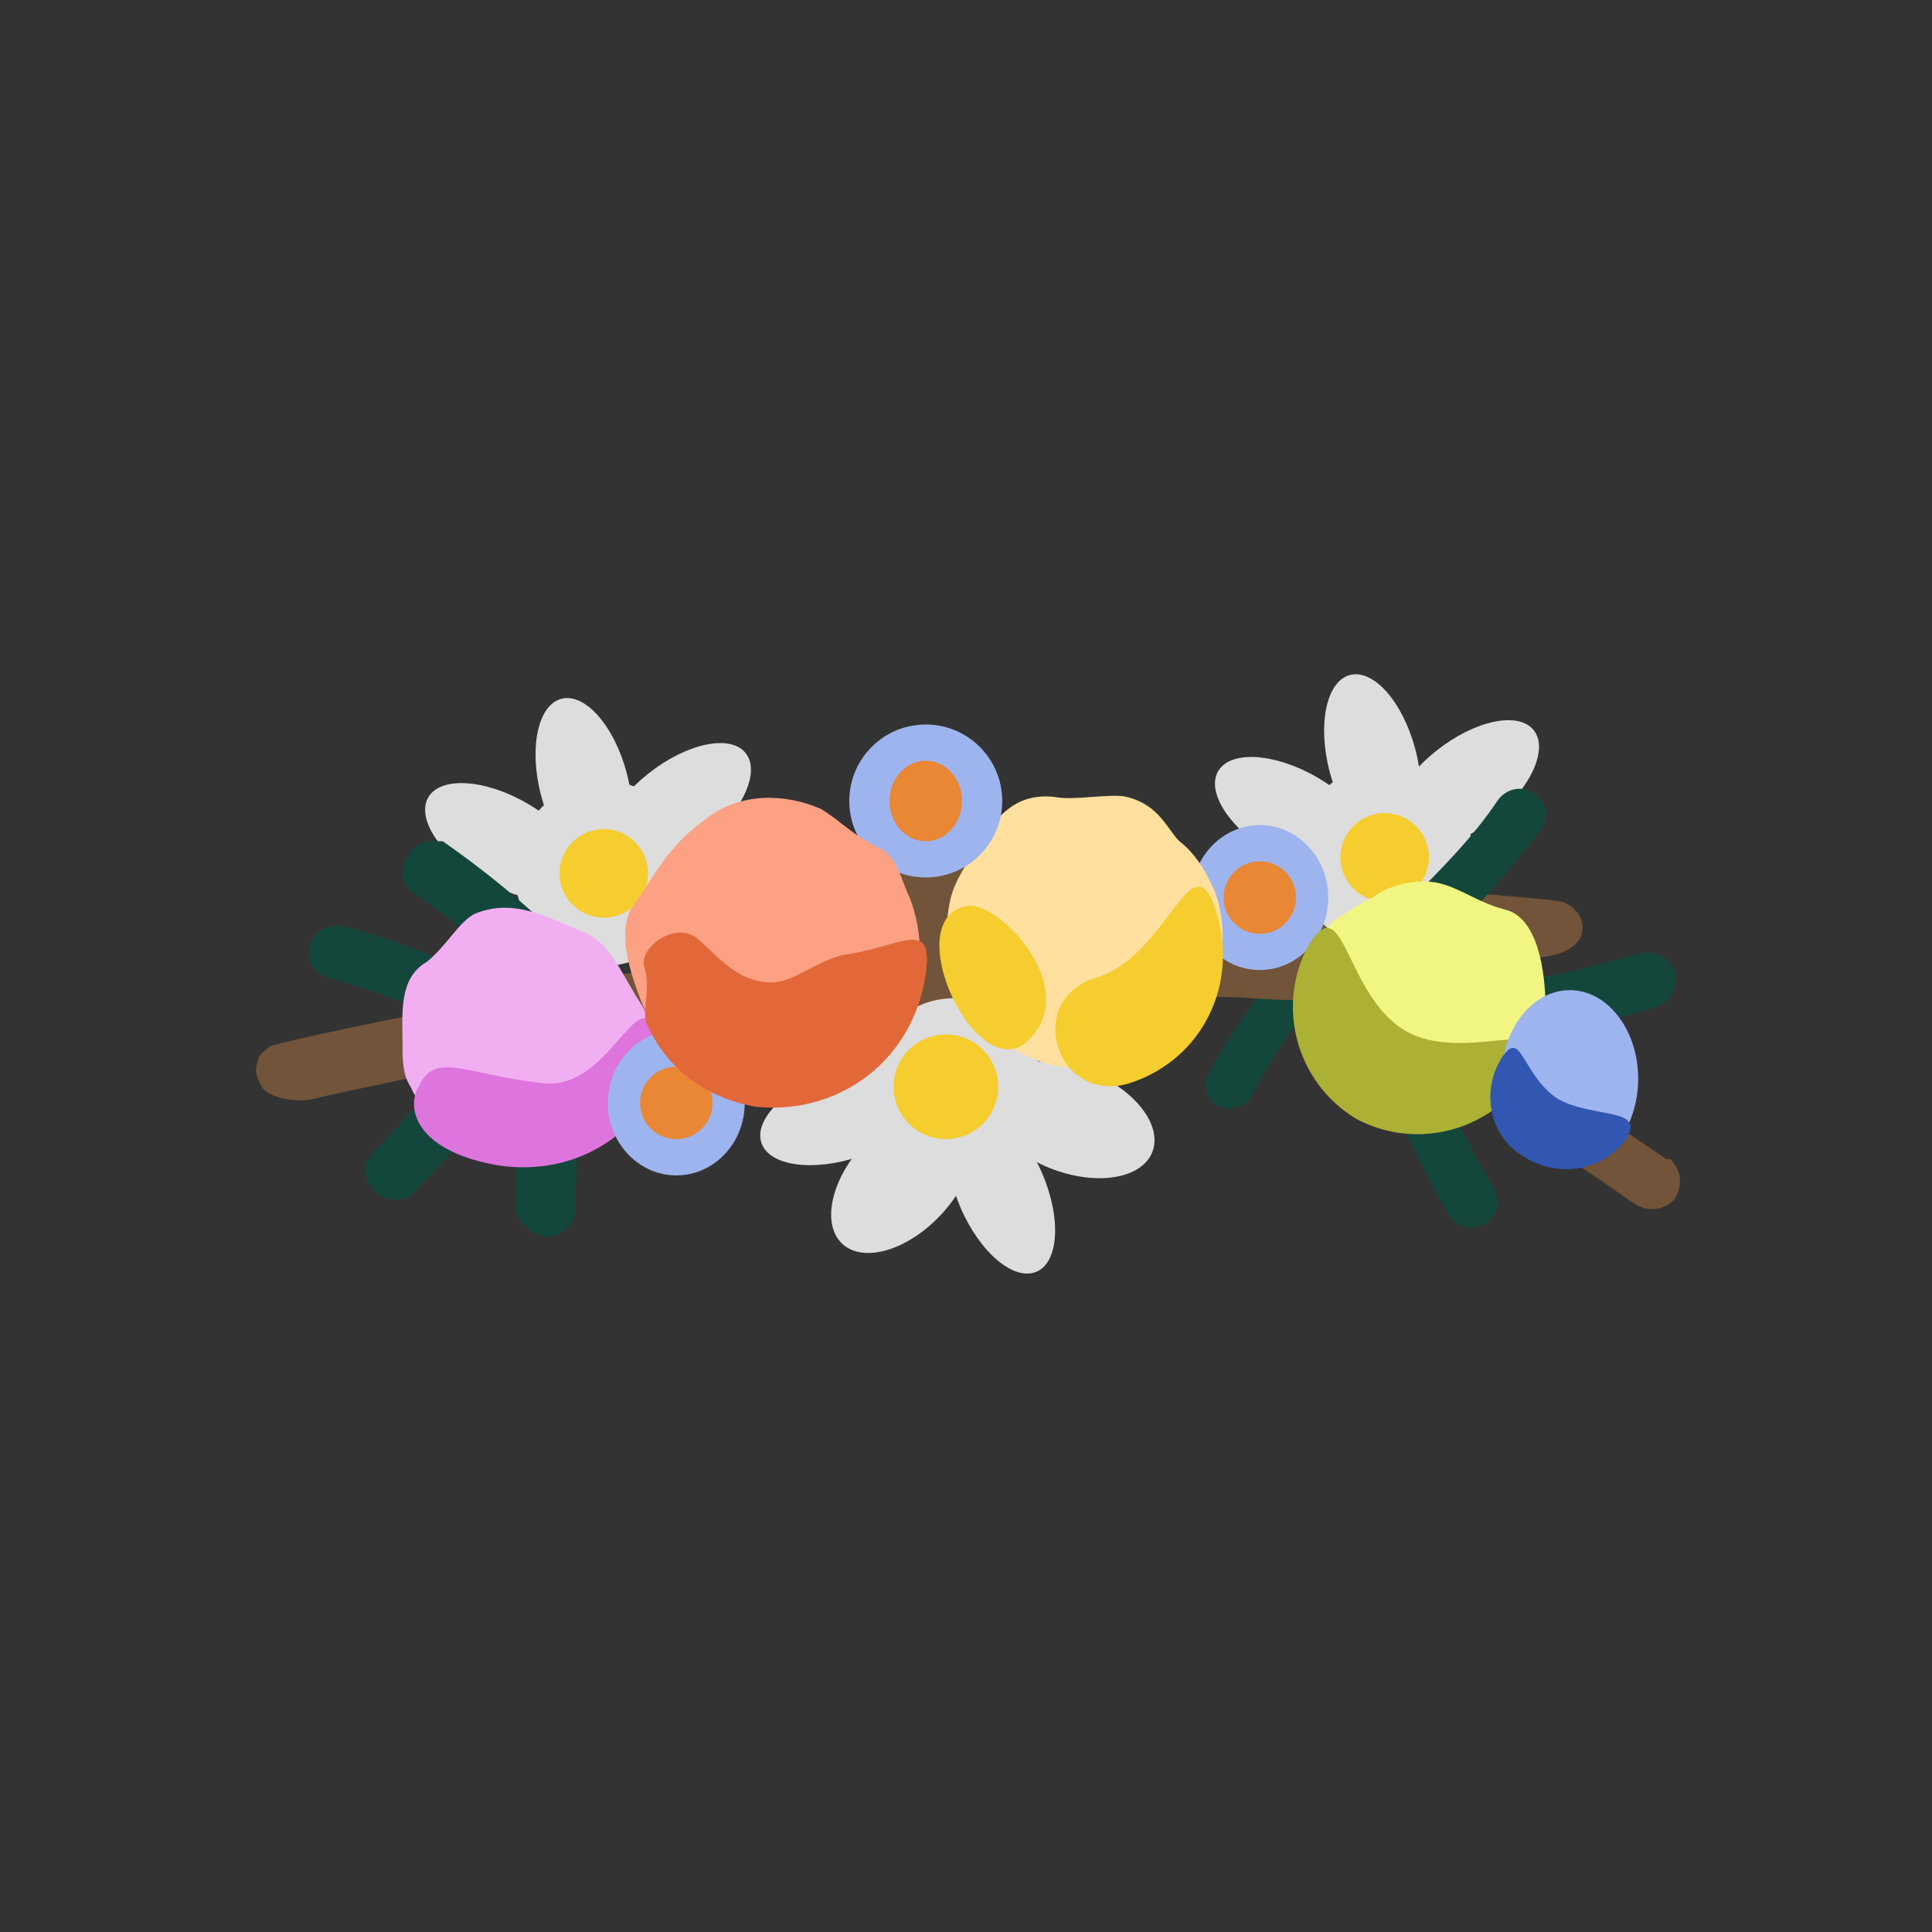 <?xml version="1.0" encoding="utf-8"?>
<!-- Generator: Adobe Illustrator 23.0.1, SVG Export Plug-In . SVG Version: 6.00 Build 0)  -->
<svg version="1.1" id="Layer_1" xmlns="http://www.w3.org/2000/svg" xmlns:xlink="http://www.w3.org/1999/xlink" x="0px" y="0px"
	 viewBox="0 0 48 48" style="enable-background:new 0 0 48 48;" xml:space="preserve">
<rect x="0" y="0" width="48" height="48" fill="#333333" stroke="none"/>
<style type="text/css">
	.st0{fill:#14473C;}
	.st1{fill:#DDDDDD;}
	.st2{fill:#715439;}
	.st3{fill:#F5CD2E;}
	.st4{fill:#9EB4EE;}
	.st5{fill:#FFE09E;}
	.st6{fill:#E98734;}
	.st7{fill:#F1F582;}
	.st8{fill:#ACB034;}
	.st9{fill:#F1AFF1;}
	.st10{fill:#DE74DD;}
	.st11{fill:#3157B2;}
	.st12{fill:#FCA183;}
	.st13{fill:#E2683A;}
</style>
<title>29_HeadGear_DirndlFlowerCrown (DRN)</title>
<g>
	<path class="st0" d="M34.3,26.4c0.1-0.2,0.2-0.3,0.4-0.4c0.4-0.1,0.7,0.1,0.9,0.4c0,0,0,0,0,0c0.4,1.1,0.9,2.1,1.5,3.1
		c0.2,0.3,0.1,0.7-0.2,0.9c-0.3,0.2-0.7,0.1-0.9-0.2c0,0,0,0,0,0c-0.6-1.1-1.2-2.2-1.6-3.4C34.2,26.8,34.2,26.6,34.3,26.4z"/>
	<path class="st0" d="M32.3,23.9c0.2,0,0.3,0,0.4,0.1c0.2,0.2,0.3,0.6,0,0.8c-0.6,0.7-1.1,1.5-1.6,2.4c-0.1,0.3-0.5,0.4-0.8,0.3
		c-0.3-0.1-0.4-0.5-0.3-0.8c0.5-0.9,1.1-1.8,1.8-2.6C32,24,32.1,23.9,32.3,23.9z"/>
	<ellipse transform="matrix(0.785 -0.619 0.619 0.785 -8.83 14.695)" class="st1" cx="16.8" cy="20.1" rx="2.2" ry="1.1"/>
	<ellipse transform="matrix(0.967 -0.255 0.255 0.967 -4.486 4.33)" class="st1" cx="14.5" cy="19.5" rx="1.1" ry="2.2"/>
	<ellipse transform="matrix(0.5 -0.866 0.866 0.5 -11.804 21.286)" class="st1" cx="12.5" cy="20.9" rx="1.1" ry="2.2"/>
	<ellipse transform="matrix(0.785 -0.619 0.619 0.785 -4.265 26.73)" class="st1" cx="36.4" cy="19.5" rx="2.2" ry="1.1"/>
	<ellipse transform="matrix(0.967 -0.255 0.255 0.967 -3.694 9.317)" class="st1" cx="34.1" cy="18.9" rx="1.1" ry="2.2"/>
	<ellipse transform="matrix(0.5 -0.866 0.866 0.5 -1.511 37.997)" class="st1" cx="32.2" cy="20.3" rx="1.1" ry="2.2"/>
	<ellipse transform="matrix(0.683 -0.731 0.731 0.683 -14.29 25.655)" class="st1" cx="22.4" cy="29.3" rx="2.2" ry="1.3"/>
	<ellipse transform="matrix(0.947 -0.32 0.32 0.947 -7.75 8.179)" class="st1" cx="21" cy="27.7" rx="2.2" ry="1.1"/>
	<ellipse transform="matrix(0.917 -0.398 0.398 0.917 -9.736 12.344)" class="st1" cx="24.9" cy="29.6" rx="1.1" ry="2.2"/>
	<ellipse transform="matrix(0.364 -0.931 0.931 0.364 -8.983 42.466)" class="st1" cx="26.6" cy="27.8" rx="1.3" ry="2.2"/>
	<path class="st2" d="M6.4,26.4c-0.1,0.2,0,0.4,0.1,0.6c0.2,0.3,0.9,0.4,1.3,0.3c0.7-0.2,11.1-2.3,12-2.4c0.3,0,0.6-0.3,0.6-0.7
		c0,0,0-0.1,0-0.1c-0.2-0.4-0.6-0.6-1-0.5C18.1,23.6,7.1,25.8,6.7,26C6.6,26.1,6.4,26.2,6.4,26.4z"/>
	<path class="st2" d="M30.9,22.1c-0.2,0.1-0.3,0.2-0.4,0.4c-0.1,0.4,0.1,0.7,0.4,0.9c0,0,0,0,0,0c0.3,0.1,9,6,9.7,6.5
		c0.3,0.2,0.7,0.2,1-0.1c0.2-0.3,0.2-0.7-0.1-1c0,0,0,0-0.1,0c-0.9-0.6-9.6-6.6-10-6.7C31.2,22,31,22,30.9,22.1z"/>
	<path class="st2" d="M21.5,21.5c-0.1,0.1-0.2,0.3-0.2,0.5c0,0.4-1,1.4-0.6,1.4c0,0-0.3,1.5,1.6,1.8c2.1,0.3,6.5-0.6,8.8-0.4
		c3.7,0.3,6.3-0.9,6.9-1c0.6,0,1.2-0.2,1.3-0.6c0.1-0.4-0.2-0.7-0.5-0.8c-1-0.2-16.5-1.2-16.9-1.2C21.8,21.3,21.6,21.4,21.5,21.5z"
		/>
	<ellipse class="st1" cx="34.4" cy="21.3" rx="2.2" ry="2.3"/>
	<ellipse class="st3" cx="34.4" cy="21.3" rx="1.1" ry="1.1"/>
	<ellipse class="st1" cx="23.7" cy="27.1" rx="2.2" ry="2.3"/>
	<ellipse class="st3" cx="23.5" cy="27" rx="1.3" ry="1.3"/>
	<ellipse class="st4" cx="31.3" cy="22.3" rx="1.7" ry="1.8"/>
	<path class="st5" d="M29.3,20.9c0.4,0.3,0.7,0.8,0.9,1.3c0.6,1.7-0.4,3.6-2.1,4.2c-0.6,0.2-1.2,0.2-1.8,0.1
		c-1.9-0.4-3.1-2.2-2.7-4.1c0.1-0.5,0.4-0.9,0.7-1.4c0.5-0.8,1-1.3,1.9-1.2c0.5,0.1,1.4-0.1,1.8,0C28.8,20,29,20.6,29.3,20.9z"/>
	<path class="st3" d="M30.2,22.6c0.6,1.8-0.3,3.7-2.1,4.3c-1.8,0.6-2.7-2-0.9-2.6C29,23.8,29.6,20.8,30.2,22.6z"/>
	<path class="st3" d="M25.6,25.8c1.2-1.3-0.7-3.3-1.5-3.3C22.2,22.7,24.3,27.2,25.6,25.8z"/>
	<ellipse class="st6" cx="31.3" cy="22.3" rx="0.9" ry="0.9"/>
	<ellipse class="st4" cx="23" cy="19.9" rx="1.9" ry="1.9"/>
	<ellipse class="st6" cx="23" cy="19.9" rx="0.9" ry="1"/>
	<ellipse class="st1" cx="15" cy="21.7" rx="2.2" ry="2.3"/>
	<ellipse class="st3" cx="15" cy="21.7" rx="1.1" ry="1.1"/>
	<path class="st0" d="M35.5,23.6c-0.4,0-0.7-0.3-0.7-0.7c0-0.2,0.1-0.4,0.2-0.5c0.8-0.8,1.6-1.6,2.2-2.5c0.2-0.3,0.6-0.4,0.9-0.2
		s0.4,0.6,0.2,0.9c-0.8,1-1.6,2-2.5,2.8C35.8,23.5,35.7,23.6,35.5,23.6z"/>
	<path class="st0" d="M10.6,20.9C10.2,21,10,21.4,10,21.7c0,0.2,0.1,0.4,0.3,0.5c0.9,0.6,1.8,1.4,2.6,2.1c0.3,0.3,0.7,0.3,1,0
		c0.3-0.3,0.3-0.7,0-1c0,0,0,0,0,0c-0.9-0.9-1.9-1.7-2.9-2.4C10.9,20.9,10.7,20.9,10.6,20.9z"/>
	<path class="st0" d="M8,23.1c-0.2,0.1-0.3,0.3-0.3,0.4c-0.1,0.4,0.1,0.7,0.5,0.8c0,0,0,0,0,0c1.1,0.3,2.1,0.7,3.2,1.2
		c0.3,0.2,0.7,0.1,0.9-0.3c0.2-0.3,0.1-0.7-0.3-0.9l0,0c-1.1-0.5-2.3-1-3.5-1.3C8.3,23,8.2,23,8,23.1z"/>
	<path class="st0" d="M12.7,26.3c0-0.2-0.1-0.4-0.3-0.5c-0.3-0.2-0.7-0.1-0.9,0.2c-0.7,0.9-1.4,1.8-2.2,2.6c-0.3,0.3-0.3,0.7,0,1
		c0.2,0.2,0.6,0.3,0.9,0.1c0.9-0.9,1.7-1.8,2.5-2.9C12.7,26.6,12.7,26.5,12.7,26.3z"/>
	<path class="st0" d="M13.1,30.5c0.3,0.3,0.7,0.3,1,0c0.1-0.1,0.2-0.3,0.2-0.5c0-1.1,0.1-2.3,0.2-3.4c0.1-0.4-0.2-0.7-0.6-0.8
		c-0.3-0.1-0.7,0.1-0.8,0.5c-0.2,1.2-0.3,2.5-0.3,3.8C12.9,30.3,13,30.4,13.1,30.5z"/>
	<path class="st0" d="M37.1,25.6c-0.2-0.1-0.3-0.3-0.3-0.5c0-0.4,0.3-0.7,0.6-0.7c0,0,0,0,0,0c1.1-0.1,2.2-0.4,3.3-0.7
		c0.3-0.1,0.7,0,0.9,0.4c0.1,0.3,0,0.7-0.4,0.9c-1.2,0.4-2.5,0.6-3.7,0.7C37.3,25.8,37.2,25.7,37.1,25.6z"/>
	<path class="st7" d="M38.4,25.1c0,1.6-1.3,3-3,3s-3-1.3-3-3c0-0.8,0.2-1.5,0.7-2.2c0.3-0.2,0.6-0.4,1-0.6c0.4-0.3,0.9-0.4,1.3-0.4
		c0.7,0,1.2,0.5,2,0.7S38.4,24.1,38.4,25.1z"/>
	<path class="st8" d="M38,26.6c-0.9,1.5-2.8,2-4.3,1.2c-1.5-0.9-2-2.8-1.2-4.3l0,0c0.9-1.5,0.9,1.2,2.4,2.1S38.9,25,38,26.6z"/>
	<path class="st9" d="M15.9,24.9c0.9,1.4-0.1,3.2-1.7,3.8c-1.6,0.6-3.3-0.2-4-1.7C10,26.7,10,26.3,10,25.9c0-0.7-0.1-1.6,0.6-2
		c0.5-0.4,0.8-1,1.2-1.2c1-0.4,1.8,0.1,2.8,0.5C15.2,23.5,15.5,24.3,15.9,24.9z"/>
	<path class="st10" d="M16.3,25.6c0.6,1.7-1.5,3.9-4.2,3.3c-1.8-0.4-2-1.4-1.7-1.9c0.4-0.9,1.2-0.3,3-0.1
		C15.1,27.2,15.8,24.4,16.3,25.6z"/>
	<ellipse class="st4" cx="39" cy="26.8" rx="1.7" ry="2.2"/>
	<path class="st11" d="M38.7,27.3c0.9,0.5,2.2,0.2,1.7,1c-0.6,0.8-1.7,1-2.6,0.4c-0.8-0.5-1-1.6-0.5-2.4
		C37.8,25.5,37.8,26.7,38.7,27.3z"/>
	
		<ellipse transform="matrix(1 -1.361315e-02 1.361315e-02 1 -0.371 0.231)" class="st4" cx="16.8" cy="27.4" rx="1.7" ry="1.8"/>
	
		<ellipse transform="matrix(1 -1.361315e-02 1.361315e-02 1 -0.371 0.231)" class="st6" cx="16.8" cy="27.4" rx="0.9" ry="0.9"/>
	<path class="st12" d="M22.6,22.3c0.7,1.8-0.1,3.9-1.9,4.6c0,0,0,0-0.1,0c-1.9,0.7-4-0.2-4.7-2.1c-0.3-0.8-0.6-1.8-0.1-2.4
		c0.5-0.7,0.8-1.4,1.8-2.1c0.8-0.6,1.9-0.6,2.8-0.2c0.5,0.3,0.7,0.6,1.5,1C22.3,21.3,22.4,21.9,22.6,22.3z"/>
	<path class="st13" d="M23,24.2c-0.3,2.1-2.1,3.5-4.2,3.3c-1.2-0.2-2.2-0.9-2.7-2c-0.2-0.3,0.1-0.9-0.1-1.5
		c-0.1-0.5,0.8-1.1,1.3-0.7c0.5,0.4,0.9,1,1.7,1.1c0.7,0.1,1.3-0.6,2.1-0.7C22.4,23.5,23.2,22.8,23,24.2z"/>
</g>
</svg>

